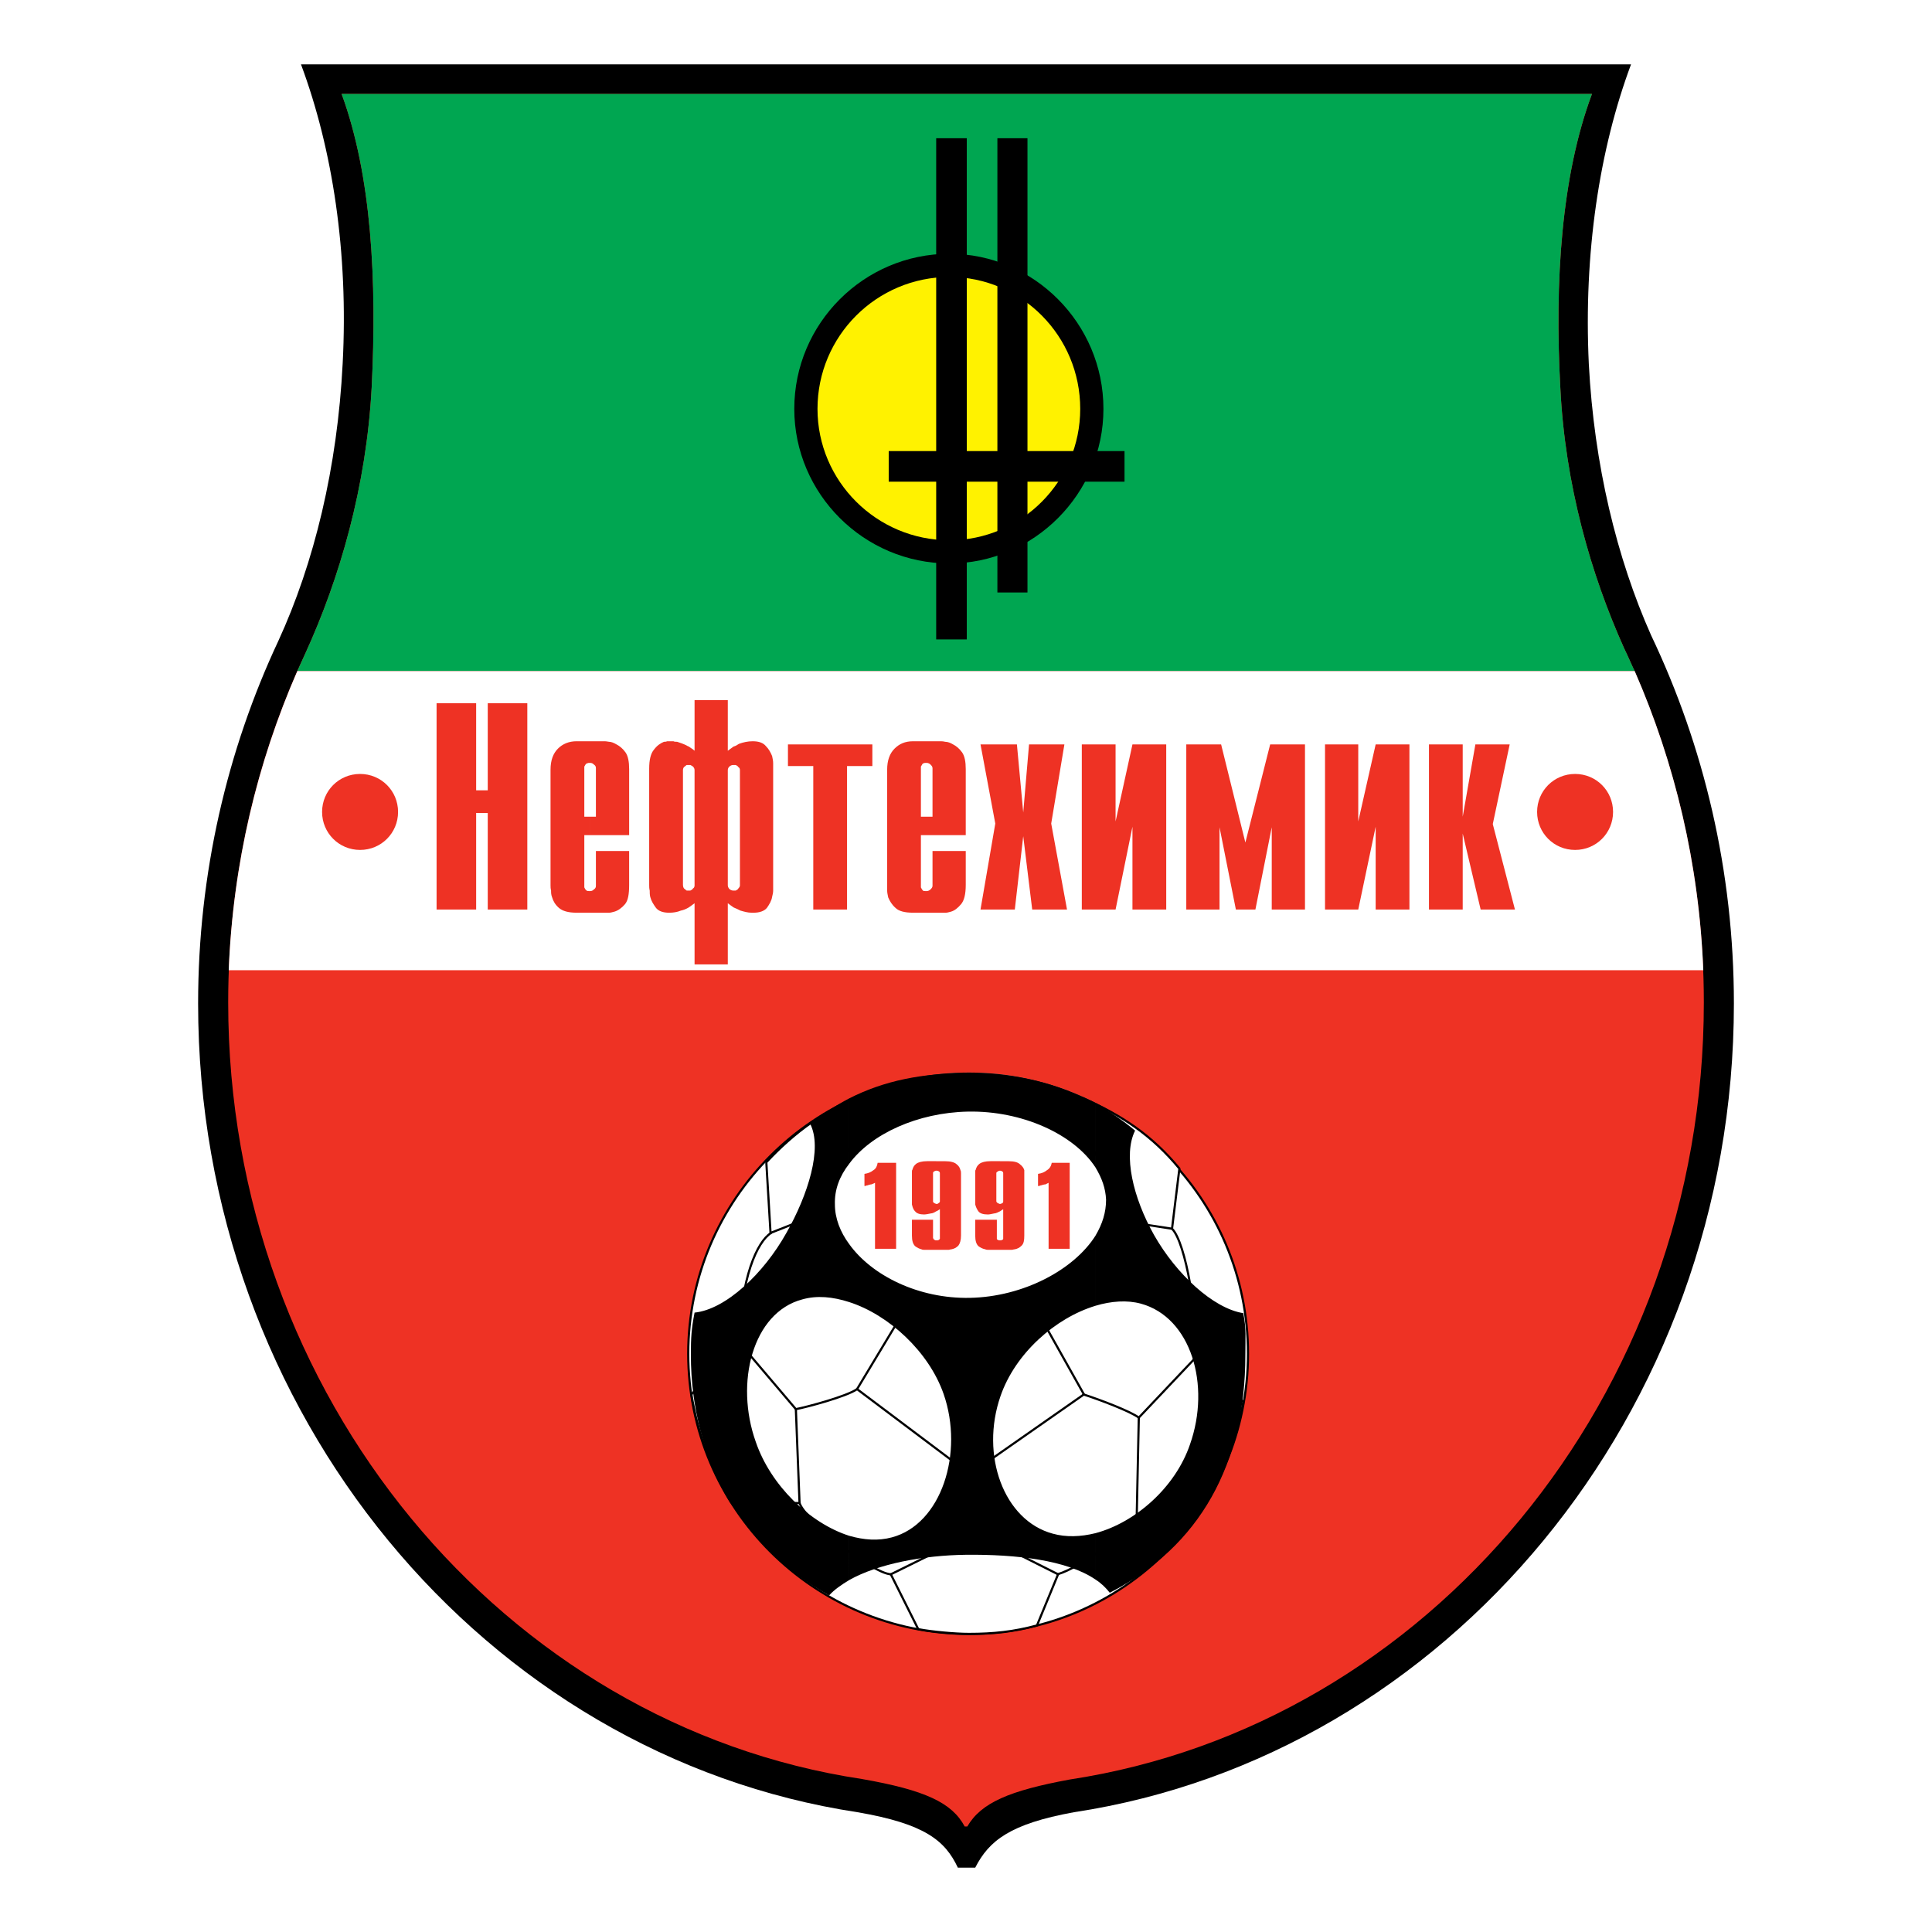 <?xml version="1.0" encoding="utf-8"?>
<!-- Generator: Adobe Illustrator 13.0.0, SVG Export Plug-In . SVG Version: 6.00 Build 14948)  -->
<!DOCTYPE svg PUBLIC "-//W3C//DTD SVG 1.0//EN" "http://www.w3.org/TR/2001/REC-SVG-20010904/DTD/svg10.dtd">
<svg version="1.0" id="Layer_1" xmlns="http://www.w3.org/2000/svg" xmlns:xlink="http://www.w3.org/1999/xlink" x="0px" y="0px"
	 width="192.756px" height="192.756px" viewBox="0 0 192.756 192.756" enable-background="new 0 0 192.756 192.756"
	 xml:space="preserve">
<g>
	<polygon fill-rule="evenodd" clip-rule="evenodd" fill="#FFFFFF" points="0,0 192.756,0 192.756,192.756 0,192.756 0,0 	"/>
	<path fill-rule="evenodd" clip-rule="evenodd" d="M107.142,180.807c37.111-5.631,65.849-39.74,65.849-80.691
		c0-13.212-2.999-25.687-8.263-36.741c-3.421-7.685-5.686-17.002-6.211-27.056c-0.527-11.053,1.052-21.422,4.211-29.897H30.03
		c3.158,8.475,4.737,18.792,4.158,29.846c-0.526,10.369-2.842,19.896-6.422,27.686c-5.105,10.896-8,23.213-8,36.162
		c0,40.951,28.687,75.061,65.796,80.691c6.737,1.158,8.738,2.844,10.001,5.527H97.3C98.668,183.65,100.774,181.965,107.142,180.807
		L107.142,180.807z"/>
	<path fill-rule="evenodd" clip-rule="evenodd" fill="#EE3224" d="M106.723,177.543c35.686-5.422,63.269-38.162,63.269-77.533
		c0-12.685-2.896-24.687-7.948-35.32c-3.316-7.369-5.896-16.316-6.369-26.002c-0.578-10.632,0.105-21.16,3.158-29.319H34.083
		c3,8.159,3.527,18.687,3,29.266c-0.526,9.949-3.21,19.108-6.632,26.583c-4.896,10.475-7.685,22.318-7.685,34.792
		c0,39.32,27.582,72.111,63.216,77.48c6.317,1.105,9.001,2.369,10.264,4.738h0.264C97.879,179.859,100.721,178.65,106.723,177.543
		L106.723,177.543z"/>
	<path fill-rule="evenodd" clip-rule="evenodd" fill="#00A651" d="M163.096,66.954c-0.368-0.737-0.685-1.527-1.053-2.264
		c-3.316-7.369-5.896-16.316-6.369-26.002c-0.578-10.632,0.105-21.16,3.158-29.319H34.083c3,8.159,3.527,18.687,3,29.266
		c-0.526,9.949-3.21,19.108-6.632,26.583c-0.264,0.579-0.526,1.157-0.79,1.737H163.096L163.096,66.954z"/>
	<path fill-rule="evenodd" clip-rule="evenodd" fill="#FFFFFF" d="M169.938,96.799c-0.42-10.632-2.842-20.686-6.842-29.845H29.662
		c-4,9.159-6.422,19.212-6.843,29.845H169.938L169.938,96.799z"/>
	<path fill-rule="evenodd" clip-rule="evenodd" fill="#EE3224" d="M92.458,91.062v-2.158c0.105,0,0.263-0.052,0.368-0.158
		c0.106-0.105,0.211-0.211,0.211-0.369v-3.474h3.316v3.369c0,0.948-0.158,1.579-0.474,1.948c-0.315,0.368-0.631,0.631-1,0.737
		c-0.21,0.052-0.369,0.105-0.526,0.105c-0.211,0-0.369,0-0.473,0H92.458L92.458,91.062z M92.458,83.324v-1.842h0.579v-4.843
		c0-0.158-0.105-0.263-0.211-0.368c-0.104-0.105-0.263-0.158-0.368-0.158v-2.158h1.368c0.105,0,0.263,0,0.474,0.053
		c0.263,0,0.526,0.105,0.789,0.262c0.316,0.158,0.631,0.422,0.895,0.79s0.369,0.947,0.369,1.684v6.58H92.458L92.458,83.324z
		 M99.3,82.166l-1.474-7.896h3.631l0.632,6.791l0.579-6.791h3.527l-1.316,7.896l1.578,8.58h-3.473l-0.896-7.317l-0.841,7.317h-3.422
		L99.3,82.166L99.3,82.166z M107.932,74.27h3.369v7.685l1.684-7.685h3.37v16.476h-3.37v-8.264l-1.684,8.264h-3.369V74.27
		L107.932,74.27z M126.724,74.27h3.474v16.476h-3.316v-8.211l-1.631,8.211h-1.947l-1.632-8.211v8.211h-3.316V74.27h3.475l2.42,9.792
		L126.724,74.27L126.724,74.27z M132.198,74.27h3.315v7.685l1.737-7.685h3.369v16.476h-3.369v-8.264l-1.737,8.264h-3.315V74.27
		L132.198,74.27z M142.568,74.27h3.367v7.211l1.264-7.211h3.422l-1.686,7.948l2.212,8.527h-3.422l-1.79-7.58v7.58h-3.367V74.27
		L142.568,74.27z M92.458,73.955v2.158c-0.053,0-0.053,0-0.105,0c-0.158,0-0.264,0.052-0.316,0.105
		c-0.052,0.106-0.105,0.158-0.158,0.263v0.052c0,0.053,0,0.053,0,0.105v4.843h0.579v1.842h-0.579v5.053c0,0.053,0,0.053,0,0.106
		v0.051c0.053,0.106,0.105,0.211,0.158,0.264c0.052,0.105,0.158,0.105,0.316,0.105c0.053,0,0.053,0,0.105,0v2.158h-1.369
		c-0.842,0-1.421-0.158-1.737-0.474c-0.368-0.317-0.579-0.685-0.737-1.053c-0.052-0.262-0.104-0.473-0.104-0.684
		c0-0.211,0-0.368,0-0.526v-0.053V76.797c0-0.947,0.263-1.631,0.737-2.105c0.473-0.475,1.052-0.737,1.841-0.737H92.458
		L92.458,73.955z M73.192,90.535v-1.684c0.053,0,0.105,0,0.105,0c0.052,0,0.052,0,0.105,0c0.104-0.053,0.21-0.105,0.263-0.211
		c0.105-0.106,0.158-0.21,0.158-0.315V76.85c0-0.158-0.052-0.264-0.158-0.317c-0.053-0.104-0.159-0.158-0.263-0.209
		c-0.053,0-0.053,0-0.105,0c0,0-0.052,0-0.105,0v-1.843c0.211-0.053,0.368-0.158,0.526-0.264c0.421-0.158,0.895-0.262,1.369-0.262
		c0.632,0,1.053,0.158,1.316,0.473c0.315,0.316,0.474,0.632,0.631,1c0.053,0.264,0.105,0.474,0.105,0.737c0,0.21,0,0.421,0,0.527
		v11.633c0,0.158,0,0.315,0,0.526c0,0.21-0.053,0.421-0.105,0.632c-0.053,0.368-0.263,0.737-0.526,1.105
		c-0.264,0.316-0.737,0.474-1.316,0.474c-0.053,0-0.106,0-0.106,0c-0.053,0-0.053,0-0.105,0c-0.369,0-0.737-0.105-1.105-0.211
		C73.666,90.746,73.456,90.641,73.192,90.535L73.192,90.535z M81.141,76.429h-2.527V74.27h8.422v2.159h-2.526v14.317h-3.369V76.429
		L81.141,76.429z M73.192,74.481v1.843h-0.053c-0.105,0-0.263,0.052-0.368,0.157s-0.158,0.211-0.158,0.369v11.475
		c0,0.105,0.052,0.263,0.158,0.369c0.105,0.104,0.263,0.158,0.368,0.158h0.053v1.684c-0.158-0.104-0.368-0.264-0.579-0.421v6.106
		h-3.316v-6.106c-0.21,0.157-0.421,0.317-0.579,0.421v-1.684c0.052,0,0.052,0,0.052,0c0.053,0,0.053,0,0.105,0
		c0.105-0.053,0.21-0.105,0.263-0.211c0.105-0.053,0.158-0.157,0.158-0.315V76.85c0-0.158-0.052-0.264-0.158-0.369
		c-0.053-0.052-0.158-0.105-0.263-0.157c-0.052,0-0.052,0-0.105,0c0,0,0,0-0.052,0v-1.843c0.21,0.158,0.421,0.264,0.579,0.421
		v-5.053h3.316v5.053C72.824,74.745,72.982,74.639,73.192,74.481L73.192,74.481z M68.718,74.481v1.843c-0.053,0-0.053,0-0.105,0
		c0,0-0.053,0-0.105,0c-0.052,0.052-0.157,0.105-0.263,0.209c-0.053,0.053-0.106,0.159-0.106,0.317v11.422
		c0,0.158,0.053,0.315,0.106,0.368c0.105,0.105,0.21,0.158,0.263,0.211c0.053,0,0.105,0,0.105,0c0.052,0,0.052,0,0.105,0v1.684
		c-0.263,0.158-0.527,0.264-0.79,0.316c-0.368,0.158-0.79,0.211-1.158,0.211c-0.632,0-1.053-0.158-1.316-0.474
		c-0.264-0.368-0.474-0.685-0.58-1.105c-0.052-0.21-0.052-0.421-0.052-0.632c-0.053-0.211-0.053-0.368-0.053-0.526V76.692
		c0-0.896,0.158-1.526,0.474-1.896c0.316-0.42,0.632-0.63,1-0.788c0.105,0,0.21,0,0.315-0.053c0.105,0,0.211,0,0.316,0
		c0.105,0,0.21,0,0.316,0c0.105,0.053,0.21,0.053,0.369,0.053c0.315,0.105,0.631,0.209,0.947,0.368
		C68.56,74.428,68.613,74.428,68.718,74.481L68.718,74.481z M58.875,91.062v-2.158c0.158,0,0.263-0.052,0.369-0.158
		c0.158-0.105,0.21-0.211,0.21-0.369v-3.474h3.316v3.369c0,0.948-0.105,1.579-0.421,1.948c-0.316,0.368-0.684,0.631-1.052,0.737
		c-0.211,0.052-0.369,0.105-0.527,0.105c-0.157,0-0.315,0-0.474,0H58.875L58.875,91.062z M58.875,83.324v-1.842h0.579v-4.843
		c0-0.158-0.053-0.263-0.21-0.368c-0.106-0.105-0.211-0.158-0.369-0.158v-2.158h1.421c0.052,0,0.21,0,0.474,0.053
		c0.211,0,0.474,0.105,0.737,0.262c0.316,0.158,0.632,0.422,0.896,0.79c0.263,0.368,0.368,0.947,0.368,1.684v6.58H58.875
		L58.875,83.324z M43.558,70.164h3.948v8.687h1.157v-8.687h3.947v20.582h-3.947v-9.633h-1.157v9.633h-3.948V70.164L43.558,70.164z
		 M58.875,73.955v2.158c-0.053,0-0.053,0-0.105,0c-0.105,0-0.21,0.052-0.315,0.105c-0.053,0.106-0.105,0.158-0.158,0.263v0.052
		c0,0.053,0,0.053,0,0.105v4.843h0.579v1.842h-0.579v5.053c0,0.053,0,0.053,0,0.106v0.051c0.052,0.106,0.105,0.211,0.158,0.264
		c0.105,0.105,0.21,0.105,0.315,0.105c0.053,0,0.053,0,0.105,0v2.158h-1.369c-0.79,0-1.369-0.158-1.737-0.474
		c-0.368-0.317-0.579-0.685-0.684-1.053c-0.105-0.262-0.105-0.473-0.105-0.684c-0.053-0.211-0.053-0.368-0.053-0.526v-0.053V76.797
		c0-0.947,0.264-1.631,0.737-2.105c0.473-0.475,1.105-0.737,1.842-0.737H58.875L58.875,73.955z"/>
	<path fill-rule="evenodd" clip-rule="evenodd" d="M94.721,56.216c8.421,0,15.369-6.948,15.369-15.423
		c0-8.527-6.948-15.475-15.369-15.475c-8.527,0-15.475,6.948-15.475,15.475C79.246,49.268,86.193,56.216,94.721,56.216
		L94.721,56.216z"/>
	<path fill-rule="evenodd" clip-rule="evenodd" fill="#FFF200" d="M94.721,53.9c7.21,0,13.053-5.896,13.053-13.107
		c0-7.263-5.843-13.159-13.053-13.159c-7.264,0-13.159,5.896-13.159,13.159C81.562,48.004,87.457,53.9,94.721,53.9L94.721,53.9z"/>
	<polygon fill-rule="evenodd" clip-rule="evenodd" points="93.404,63.795 96.457,63.795 96.457,13.791 93.404,13.791 93.404,63.795 
			"/>
	<polygon fill-rule="evenodd" clip-rule="evenodd" points="99.51,59.112 102.511,59.112 102.511,13.791 99.51,13.791 99.51,59.112 	
		"/>
	<polygon fill-rule="evenodd" clip-rule="evenodd" points="112.194,48.058 112.194,45.004 88.667,45.004 88.667,48.058 
		112.194,48.058 	"/>
	<path fill-rule="evenodd" clip-rule="evenodd" fill="#939598" d="M68.771,134.961c0-15.369,12.475-27.951,27.897-27.951
		c15.423,0,27.846,12.582,27.846,27.951c0,15.527-12.423,28.002-27.846,28.002C81.245,162.963,68.771,150.488,68.771,134.961
		L68.771,134.961z"/>
	
		<path fill-rule="evenodd" clip-rule="evenodd" fill="#FFFFFF" stroke="#000000" stroke-width="0.216" stroke-linejoin="round" stroke-miterlimit="2.613" d="
		M96.667,163.016c15.371,0,27.846-12.527,27.846-27.951c0-15.422-12.476-27.949-27.846-27.949
		c-15.422,0-28.002,12.527-28.002,27.949C68.665,150.488,81.245,163.016,96.667,163.016L96.667,163.016z"/>
	
		<polygon fill-rule="evenodd" clip-rule="evenodd" fill="#FFFFFF" stroke="#000000" stroke-width="0.216" stroke-linejoin="round" stroke-miterlimit="2.613" points="
		90.615,130.117 103.09,130.117 108.143,139.119 96.773,147.066 85.509,138.594 90.615,130.117 	"/>
	
		<path fill-rule="evenodd" clip-rule="evenodd" fill="#FFFFFF" stroke="#000000" stroke-width="0.216" stroke-linejoin="round" stroke-miterlimit="2.613" d="
		M86.351,109.168l1.159,1.422l-7.58,11.211l-3.053,1.211l-0.421-7.053C79.246,112.957,82.404,110.643,86.351,109.168L86.351,109.168
		z"/>
	
		<path fill-rule="evenodd" clip-rule="evenodd" fill="#FFFFFF" stroke="#000000" stroke-width="0.216" stroke-linejoin="round" stroke-miterlimit="2.613" d="
		M117.669,116.59l-0.736,6l-3.421-0.525l-6.895-11.422l1.367-1.105C111.932,111.273,114.933,113.273,117.669,116.59L117.669,116.59z
		"/>
	
		<path fill-rule="evenodd" clip-rule="evenodd" fill="#FFFFFF" stroke="#000000" stroke-width="0.216" stroke-linejoin="round" stroke-miterlimit="2.613" d="
		M119.933,150.383l-6.527,1.158l0.212-10.105l5.631-5.949l4.791,4.369C123.406,143.645,121.933,147.277,119.933,150.383
		L119.933,150.383z"/>
	
		<path fill-rule="evenodd" clip-rule="evenodd" fill="#FFFFFF" stroke="#000000" stroke-width="0.216" stroke-linejoin="round" stroke-miterlimit="2.613" d="
		M91.615,162.543l-2.737-5.475l8.422-4.158l8.265,4.158l-2.106,5.105c-2.315,0.631-4.369,0.842-6.791,0.842
		C95.3,163.016,92.983,162.805,91.615,162.543L91.615,162.543z"/>
	
		<path fill-rule="evenodd" clip-rule="evenodd" fill="#FFFFFF" stroke="#000000" stroke-width="0.216" stroke-linejoin="round" stroke-miterlimit="2.613" d="
		M68.981,139.119l4.79-5.158l5.632,6.631l0.368,9.369h-6.738l-0.105-0.105C70.929,146.541,69.613,143.014,68.981,139.119
		L68.981,139.119z"/>
	
		<path fill="none" stroke="#000000" stroke-width="0.216" stroke-linecap="round" stroke-linejoin="round" stroke-miterlimit="2.613" d="
		M76.93,123.012c-1.369,0.842-3.053,4.475-3.158,10.949 M85.509,138.594c-1.052,0.736-5,1.787-6.105,1.998 M108.09,139.119
		c1.632,0.525,4.685,1.684,5.527,2.316 M79.772,149.961c0.526,1.684,7.211,7.002,9.106,7.107 M116.933,122.59
		c1.37,1.369,2.632,8.844,2.315,12.896 M113.405,151.541c-1.052,1.369-5.421,4.789-7.894,5.527"/>
	<path fill-rule="evenodd" clip-rule="evenodd" d="M110.722,158.91c9.001-4.631,13.527-12.844,13.527-23.74
		c0-1.684,0.105-2.578-0.21-4.156c-3-0.475-6.685-3.896-8.895-7.791c-2.107-3.738-3.106-8-1.896-10.422
		c-1.264-1.053-2.58-1.949-3.948-2.686v6.369c0.631,1.053,1,2.053,1.053,3.211c0,1.264-0.369,2.422-1.053,3.58v7
		c1.58-0.473,3.159-0.58,4.526-0.209c5.001,1.367,7.001,8.105,4.896,14.053c-1.474,4.316-5.474,7.791-9.422,8.844v4.631
		C109.879,157.963,110.354,158.436,110.722,158.91L110.722,158.91z M109.301,110.115c-3.789-2.053-7.896-3.053-12.685-3.053
		c-4.58,0-8.369,0.736-11.896,2.527v6.527c2.211-3.002,6.843-5.107,11.843-5.211c5.421-0.105,10.579,2.262,12.738,5.578V110.115
		L109.301,110.115z M84.72,157.646c2.896-1.631,7.422-2.473,11.632-2.525c5.001-0.055,10.105,0.525,12.949,2.473v-4.631
		c-1.474,0.367-2.948,0.42-4.264,0.051c-4.896-1.314-7.264-7.842-5.212-13.736c1.476-4.264,5.475-7.791,9.476-9.002v-7
		c-2.159,3.42-7.212,6.105-12.528,6.211c-5.105,0.105-9.79-2.211-12.053-5.369v5.789c3.947,1.264,7.948,4.949,9.421,9.16
		c2.053,5.895-0.21,13-5.158,14.316c-1.368,0.369-2.79,0.264-4.264-0.158V157.646L84.72,157.646z M84.72,109.59
		c-1.316,0.684-2.579,1.525-3.895,2.527c1.263,2.42-0.211,7.105-2.369,10.895c-2.263,4.053-6.053,7.633-9.159,7.947
		c-0.315,1.633-0.368,2.475-0.368,4.211c0,10.582,5.211,19.213,13.791,24.004c0.526-0.58,1.211-1.053,2-1.527v-4.422
		c-3.948-1.264-7.843-5.053-9.316-9.369c-2.106-5.895-0.316-12.896,4.631-14.211c1.474-0.422,3.053-0.264,4.685,0.262v-5.789
		c-0.895-1.211-1.421-2.578-1.421-3.947c-0.053-1.475,0.474-2.844,1.421-4.053V109.59L84.72,109.59z"/>
	<path fill-rule="evenodd" clip-rule="evenodd" fill="#EE3224" d="M99.773,124.695v-0.945c0.104,0,0.158,0,0.21-0.053
		c0.054,0,0.106-0.055,0.106-0.107c0,0,0,0,0-0.053c0,0,0,0,0-0.051v-2.844c-0.106,0.053-0.212,0.158-0.316,0.211v-0.736
		c0.104,0,0.158-0.053,0.264-0.105c0.053-0.053,0.053-0.105,0.053-0.158v-2.791c0-0.051,0-0.104-0.053-0.156
		c-0.054-0.053-0.159-0.107-0.264-0.107v-0.945h0.841c0.58,0,0.949,0.105,1.159,0.316c0.211,0.156,0.368,0.367,0.421,0.578
		c0,0.105,0,0.211,0,0.314c0,0.107,0,0.211,0,0.264v5.949c0,0.475-0.053,0.789-0.264,1c-0.21,0.211-0.42,0.314-0.683,0.367
		c-0.105,0-0.211,0.053-0.317,0.053c-0.104,0-0.21,0-0.316,0H99.773L99.773,124.695z M104.616,118.01
		c-0.106,0.055-0.21,0.107-0.315,0.158c-0.159,0-0.265,0.055-0.475,0.105c-0.053,0-0.105,0-0.105,0.053c-0.053,0-0.104,0-0.157,0
		v-1.209c0.369-0.055,0.632-0.158,0.895-0.369c0.264-0.158,0.421-0.422,0.474-0.736h1.791v8.578h-2.106V118.01L104.616,118.01z
		 M99.773,115.854v0.945c-0.105,0-0.21,0.055-0.264,0.107c-0.104,0.053-0.104,0.105-0.104,0.156v2.791
		c0,0.053,0.052,0.105,0.104,0.158c0.054,0.053,0.158,0.053,0.211,0.105c0,0,0,0,0.053,0v0.736c-0.21,0.105-0.421,0.211-0.579,0.211
		c-0.263,0.053-0.474,0.105-0.631,0.105c-0.475,0-0.79-0.105-0.948-0.316c-0.158-0.211-0.263-0.473-0.316-0.684
		c0-0.105,0-0.158,0-0.211s0-0.105,0-0.211v-2.422c0,0,0-0.053,0-0.105c0-0.051,0-0.051,0-0.104c0-0.055,0-0.158,0-0.211
		s0-0.158,0.053-0.211c0.052-0.211,0.157-0.42,0.368-0.578c0.21-0.158,0.579-0.264,1.105-0.264H99.773L99.773,115.854z
		 M99.773,123.75v0.945h-0.895c-0.105,0-0.158,0-0.264,0s-0.211,0-0.315-0.053c-0.264-0.053-0.474-0.156-0.684-0.314
		c-0.211-0.211-0.316-0.527-0.316-1.053v-1.58h2.157v1.791c0,0.051,0,0.051,0,0.051c0,0.053,0,0.053,0,0.053
		c0,0.053,0.053,0.107,0.106,0.107C99.615,123.75,99.668,123.75,99.773,123.75L99.773,123.75z M93.404,124.695v-0.945
		c0.053,0,0.053,0,0.053,0c0.105,0,0.158,0,0.21-0.053c0.053,0,0.053-0.055,0.105-0.107c0,0,0,0,0-0.053c0,0,0,0,0-0.051v-2.844
		c-0.105,0.053-0.21,0.158-0.368,0.211v-0.736c0.053,0,0.053,0,0.053,0c0.105,0,0.158-0.053,0.21-0.105
		c0.105-0.053,0.105-0.105,0.105-0.158v-2.791c0-0.051,0-0.104-0.052-0.156c-0.053-0.053-0.158-0.107-0.263-0.107c0,0,0,0-0.053,0
		v-0.945H94.3c0.526,0,0.947,0.105,1.158,0.316c0.21,0.156,0.316,0.367,0.368,0.578c0.053,0.105,0.053,0.211,0.053,0.314
		c0,0.107,0,0.211,0,0.264v5.949c0,0.475-0.105,0.789-0.263,1c-0.21,0.211-0.421,0.314-0.684,0.367c-0.105,0-0.21,0.053-0.316,0.053
		c-0.158,0-0.263,0-0.315,0H93.404L93.404,124.695z M87.299,118.01c-0.105,0.055-0.211,0.107-0.368,0.158
		c-0.106,0-0.264,0.055-0.421,0.105c-0.053,0-0.105,0-0.158,0.053c0,0-0.053,0-0.105,0v-1.209c0.368-0.055,0.631-0.158,0.895-0.369
		c0.264-0.158,0.369-0.422,0.421-0.736h1.843v8.578h-2.105V118.01L87.299,118.01z M93.404,115.854v0.945
		c-0.105,0-0.158,0.055-0.262,0.107c-0.053,0.053-0.053,0.105-0.053,0.156v2.791c0,0.053,0,0.105,0.105,0.158
		c0.053,0.053,0.105,0.053,0.21,0.105v0.736c-0.158,0.105-0.368,0.211-0.526,0.211c-0.263,0.053-0.526,0.105-0.684,0.105
		c-0.421,0-0.737-0.105-0.895-0.316c-0.21-0.211-0.263-0.473-0.316-0.684c0-0.105,0-0.158,0-0.211s0-0.105,0-0.211v-2.422
		c0,0,0-0.053,0-0.105c0-0.051,0-0.051,0-0.104c0-0.055,0-0.158,0-0.211s0-0.158,0.053-0.211c0.053-0.211,0.158-0.42,0.369-0.578
		c0.21-0.158,0.579-0.264,1.105-0.264H93.404L93.404,115.854z M93.404,123.75v0.945h-0.842c-0.105,0-0.21,0-0.315,0
		c-0.105,0-0.211,0-0.316-0.053c-0.211-0.053-0.422-0.156-0.632-0.314c-0.21-0.211-0.316-0.527-0.316-1.053v-1.58h2.106v1.791
		c0,0.051,0,0.051,0,0.051c0.053,0.053,0.053,0.053,0.053,0.053c0,0.053,0.052,0.107,0.104,0.107
		C93.299,123.75,93.352,123.75,93.404,123.75L93.404,123.75z"/>
	<path fill-rule="evenodd" clip-rule="evenodd" fill="#EE3224" d="M35.925,84.798c2.106,0,3.79-1.685,3.79-3.791
		c0-2.105-1.684-3.79-3.79-3.79c-2.105,0-3.79,1.685-3.79,3.79C32.135,83.113,33.82,84.798,35.925,84.798L35.925,84.798z"/>
	<path fill-rule="evenodd" clip-rule="evenodd" fill="#EE3224" d="M157.147,84.798c2.106,0,3.789-1.685,3.789-3.791
		c0-2.105-1.683-3.79-3.789-3.79c-2.105,0-3.79,1.685-3.79,3.79C153.357,83.113,155.042,84.798,157.147,84.798L157.147,84.798z"/>
</g>
</svg>
